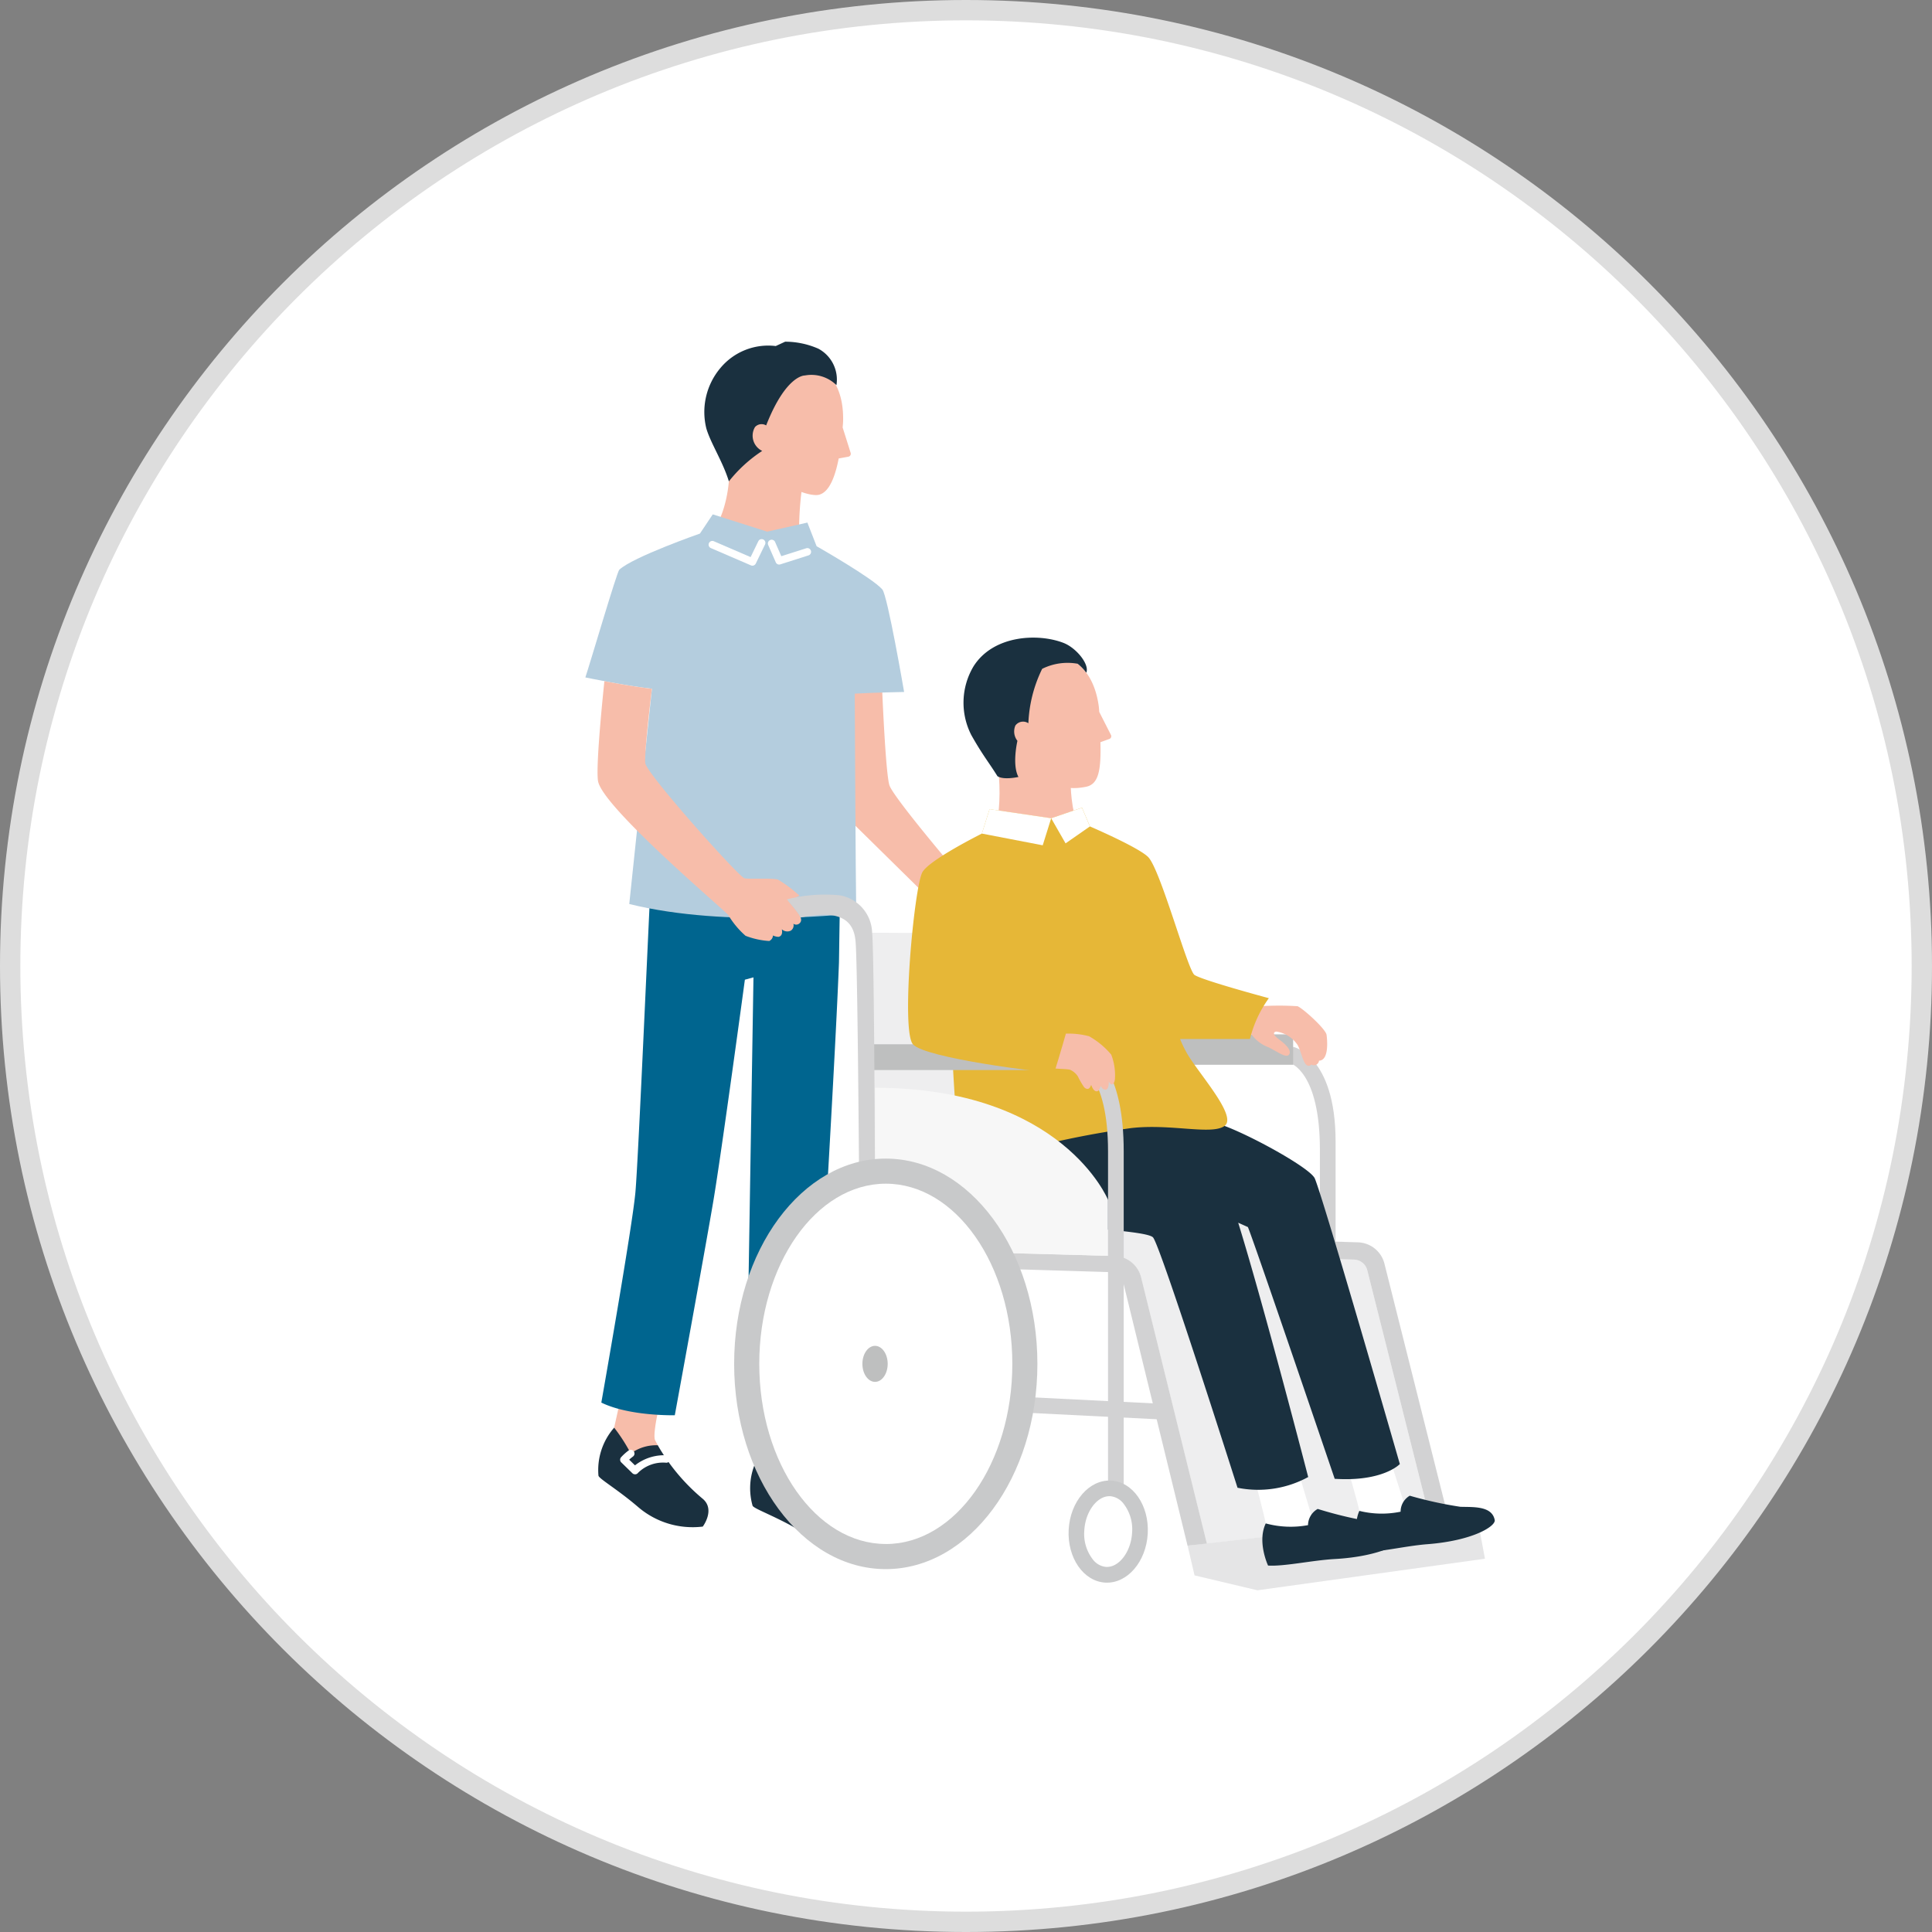 <svg xmlns="http://www.w3.org/2000/svg" xmlns:xlink="http://www.w3.org/1999/xlink" width="190" height="190" viewBox="0 0 190 190">
  <rect x="0" y="0" width="190" height="190" fill="#808080" stroke="none"/>
  <defs>
    <clipPath id="clip-path">
      <rect id="長方形_3268" data-name="長方形 3268" width="89.434" height="122.794" fill="none"/>
    </clipPath>
  </defs>
  <g id="グループ_6980" data-name="グループ 6980" transform="translate(-160 -1113)">
    <g id="パス_59408" data-name="パス 59408" transform="translate(160 1113)" fill="#fff">
      <path d="M 95 189 C 88.622 189 82.247 188.357 76.055 187.09 C 70.02 185.855 64.084 184.013 58.411 181.613 C 52.842 179.258 47.47 176.342 42.444 172.947 C 37.467 169.584 32.786 165.722 28.532 161.468 C 24.278 157.214 20.416 152.533 17.053 147.556 C 13.658 142.53 10.742 137.158 8.387 131.589 C 5.987 125.916 4.145 119.98 2.91 113.945 C 1.643 107.753 1 101.378 1 95 C 1 88.622 1.643 82.247 2.91 76.055 C 4.145 70.02 5.987 64.084 8.387 58.411 C 10.742 52.842 13.658 47.47 17.053 42.444 C 20.416 37.467 24.278 32.786 28.532 28.532 C 32.786 24.278 37.467 20.416 42.444 17.053 C 47.47 13.658 52.842 10.742 58.411 8.387 C 64.084 5.987 70.02 4.145 76.055 2.91 C 82.247 1.643 88.622 1 95 1 C 101.378 1 107.753 1.643 113.945 2.91 C 119.98 4.145 125.916 5.987 131.589 8.387 C 137.158 10.742 142.53 13.658 147.556 17.053 C 152.533 20.416 157.214 24.278 161.468 28.532 C 165.722 32.786 169.584 37.467 172.947 42.444 C 176.342 47.47 179.258 52.842 181.613 58.411 C 184.013 64.084 185.855 70.02 187.09 76.055 C 188.357 82.247 189 88.622 189 95 C 189 101.378 188.357 107.753 187.09 113.945 C 185.855 119.98 184.013 125.916 181.613 131.589 C 179.258 137.158 176.342 142.53 172.947 147.556 C 169.584 152.533 165.722 157.214 161.468 161.468 C 157.214 165.722 152.533 169.584 147.556 172.947 C 142.53 176.342 137.158 179.258 131.589 181.613 C 125.916 184.013 119.98 185.855 113.945 187.09 C 107.753 188.357 101.378 189 95 189 Z" stroke="none"/>
      <path d="M 95 2 C 88.689 2 82.382 2.636 76.255 3.889 C 70.285 5.111 64.412 6.934 58.801 9.308 C 53.291 11.638 47.976 14.523 43.004 17.882 C 38.079 21.209 33.448 25.03 29.239 29.239 C 25.03 33.448 21.209 38.079 17.882 43.004 C 14.523 47.976 11.638 53.291 9.308 58.801 C 6.934 64.412 5.111 70.285 3.889 76.255 C 2.636 82.382 2 88.689 2 95 C 2 101.311 2.636 107.618 3.889 113.745 C 5.111 119.715 6.934 125.588 9.308 131.199 C 11.638 136.709 14.523 142.024 17.882 146.996 C 21.209 151.921 25.03 156.552 29.239 160.761 C 33.448 164.97 38.079 168.791 43.004 172.118 C 47.976 175.477 53.291 178.362 58.801 180.692 C 64.412 183.066 70.285 184.889 76.255 186.111 C 82.382 187.364 88.689 188 95 188 C 101.311 188 107.618 187.364 113.745 186.111 C 119.715 184.889 125.588 183.066 131.199 180.692 C 136.709 178.362 142.024 175.477 146.996 172.118 C 151.921 168.791 156.552 164.97 160.761 160.761 C 164.97 156.552 168.791 151.921 172.118 146.996 C 175.477 142.024 178.362 136.709 180.692 131.199 C 183.066 125.588 184.889 119.715 186.111 113.745 C 187.364 107.618 188 101.311 188 95 C 188 88.689 187.364 82.382 186.111 76.255 C 184.889 70.285 183.066 64.412 180.692 58.801 C 178.362 53.291 175.477 47.976 172.118 43.004 C 168.791 38.079 164.97 33.448 160.761 29.239 C 156.552 25.03 151.921 21.209 146.996 17.882 C 142.024 14.523 136.709 11.638 131.199 9.308 C 125.588 6.934 119.715 5.111 113.745 3.889 C 107.618 2.636 101.311 2 95 2 M 95 0 C 147.467 0 190 42.533 190 95 C 190 147.467 147.467 190 95 190 C 42.533 190 0 147.467 0 95 C 0 42.533 42.533 0 95 0 Z" stroke="none" fill="#ddd"/>
    </g>
    <g id="グループ_6788" data-name="グループ 6788" transform="translate(217.566 1146.603)">
      <g id="グループ_6787" data-name="グループ 6787" clip-path="url(#clip-path)">
        <path id="パス_58173" data-name="パス 58173" d="M31.274,169.618c-.157-.188-.274-.337-.354-.437-.46-.577-.158-5.263-.158-5.263l-3.868-.005-.16,4.8.57,2.516,2.652.987,1.6-1.35Z" transform="translate(-9.651 -59.173)" fill="#f7bdaa"/>
        <path id="パス_58174" data-name="パス 58174" d="M26.237,171.427a16.917,16.917,0,0,1,2.083,2.2,4.2,4.2,0,0,1,2.458-1.293,19.378,19.378,0,0,0,5.329,4.348c1.433.819.507,2.683.507,2.683a8.238,8.238,0,0,1-6.6-.7c-2.314-1.331-4.3-2.012-4.415-2.307a6.319,6.319,0,0,1,.64-4.929" transform="translate(-9.155 -61.886)" fill="#1a303f"/>
        <path id="パス_58175" data-name="パス 58175" d="M8.724,166.218c-.119-.214-.206-.382-.266-.5-.344-.653.826-5.2.826-5.2l-3.8-.727-1.052,4.687V166.9l2.1,1.383,2.159-1.258Z" transform="translate(-1.6 -57.687)" fill="#f7bdaa"/>
        <path id="パス_58176" data-name="パス 58176" d="M3.536,167.131a16.9,16.9,0,0,1,1.636,2.547,4.2,4.2,0,0,1,2.656-.812,19.377,19.377,0,0,0,4.424,5.266c1.254,1.071,0,2.73,0,2.73A8.235,8.235,0,0,1,5.9,174.943c-2.026-1.739-3.849-2.779-3.906-3.09a6.321,6.321,0,0,1,1.547-4.723" transform="translate(-0.705 -60.335)" fill="#1a303f"/>
        <path id="パス_58177" data-name="パス 58177" d="M6.822,172.95a.368.368,0,0,1-.257-.1l-1.1-1.071a.367.367,0,0,1-.013-.511,5.013,5.013,0,0,1,.73-.656.367.367,0,0,1,.433.593,4.253,4.253,0,0,0-.371.307l.571.558a4.643,4.643,0,0,1,3.079-.991.361.361,0,0,1,.371.364.367.367,0,0,1-.364.37,3.487,3.487,0,0,0-2.786.994.369.369,0,0,1-.266.145H6.822" transform="translate(-1.934 -61.565)" fill="#fff"/>
        <path id="パス_58178" data-name="パス 58178" d="M25.956,84.167c-.058,1.612-.117,6.867-.13,7.213-.427,11.174-2.586,46.254-2.586,46.254a15.551,15.551,0,0,1-6.549-.047L17.419,92.8l-.845.229s-2.291,16.956-3.1,21.758-3.792,21.075-3.792,21.075-4.441.114-7.226-1.244c0,0,3.051-17.266,3.355-20.714S7.185,85.367,7.3,83.892Z" transform="translate(-0.886 -30.285)" fill="#00658f"/>
        <path id="パス_58179" data-name="パス 58179" d="M19.763,23.646c.578-.466,1.3-2.43,1.486-4.585l.59-4.309,7.149.98-.6,4.376a31.837,31.837,0,0,0-.175,5.8l-4.7.92Z" transform="translate(-7.135 -5.326)" fill="#f7bdaa"/>
        <path id="パス_58180" data-name="パス 58180" d="M26.33,12.318c.612,2.764,4.252,3.93,5.182,3.688.571-.149,1.392-.778,1.932-3.567l.951-.175a.292.292,0,0,0,.226-.374l-.788-2.5c.017-.209.042-.422.046-.645.12-5.71-4.3-6.049-4.3-6.049a5.032,5.032,0,0,0-5.5,3.132c-1.766,4.187,2.253,6.486,2.253,6.486" transform="translate(-8.53 -0.954)" fill="#f7bdaa"/>
        <path id="パス_58181" data-name="パス 58181" d="M23.987,10.741A1.664,1.664,0,0,1,23.276,8.4a.872.872,0,0,1,1.1-.165c1.964-5,3.8-4.911,3.8-4.911a3.51,3.51,0,0,1,3.113.95A3.447,3.447,0,0,0,29.517.692,8.125,8.125,0,0,0,26.243,0L25.32.428a6.116,6.116,0,0,0-5.444,2.163A6.711,6.711,0,0,0,18.49,8.518c.413,1.439,1.62,3.263,2.221,5.218a13.836,13.836,0,0,1,3.276-2.994" transform="translate(-6.596 0)" fill="#1a303f"/>
        <path id="パス_58182" data-name="パス 58182" d="M62.849,69.943c.478-.537.681-3.1.516-5.19l-.107-3.769,6.989-.2.182,5.05c.045,1.126.354,3.884,1.4,5.176l-3.9,2.934Z" transform="translate(-22.689 -21.944)" fill="#f7bdaa"/>
        <path id="パス_58183" data-name="パス 58183" d="M66.71,57.738c1.26,3.108,3.1,3.841,5.412,3.369,1.222-.249,1.483-1.608,1.407-4.383l.881-.319a.282.282,0,0,0,.156-.393l-1.15-2.261c-.017-.2-.027-.41-.058-.624-.792-5.476-5.072-5.1-5.072-5.1A4.876,4.876,0,0,0,63.527,51.9c-1.023,4.282,3.183,5.841,3.183,5.841" transform="translate(-22.876 -17.337)" fill="#f7bdaa"/>
        <path id="パス_58184" data-name="パス 58184" d="M70.279,49a4.678,4.678,0,0,0-.855-.885,5.607,5.607,0,0,0-3.486.5,13.349,13.349,0,0,0-1.357,5.351.938.938,0,0,0-1.276.223,1.482,1.482,0,0,0,.2,1.507s-.552,2.348.1,3.552c0,0-1.452.332-2.065-.075-.848-1.366-1.455-2.061-2.571-4.045a6.982,6.982,0,0,1,.208-6.74c1.934-3.091,6.344-3.3,8.864-2.321,1.267.495,2.58,2.127,2.235,2.933" transform="translate(-21.013 -16.443)" fill="#1a303f"/>
        <path id="パス_58185" data-name="パス 58185" d="M47.133,73.23l-7.56-7.441-.937-12.874h4.483s.348,8.693.737,9.826,5.9,7.646,5.9,7.646a20.771,20.771,0,0,1-2.62,2.844" transform="translate(-13.948 -19.102)" fill="#f7bdaa"/>
        <path id="パス_58186" data-name="パス 58186" d="M0,42.612C.507,41.1,3.1,32.238,3.339,32.018c1.345-1.252,7.929-3.553,7.929-3.553l1.261-1.888,5.356,1.7,3.95-.892.907,2.325s5.472,3.111,6.461,4.247c.52.6,2.145,10.086,2.145,10.086s-2.794.052-4.855.164c.02,4.254.085,17.089.146,21.587,0,0-12.577,1.532-22.321-.9L6.547,43.728C3.828,43.414,0,42.612,0,42.612" transform="translate(0 -9.595)" fill="#b4cdde"/>
        <path id="パス_58187" data-name="パス 58187" d="M23.282,33a.364.364,0,0,1-.145-.03l-3.945-1.7a.367.367,0,1,1,.291-.675L23.1,32.155l.757-1.559a.367.367,0,0,1,.661.32l-.91,1.875a.367.367,0,0,1-.33.207" transform="translate(-6.848 -10.971)" fill="#fff"/>
        <path id="パス_58188" data-name="パス 58188" d="M29.206,32.922a.367.367,0,0,1-.337-.22L28.124,31A.367.367,0,0,1,28.8,30.7l.613,1.4,2.449-.78a.367.367,0,0,1,.223.7l-2.764.881a.37.37,0,0,1-.111.017" transform="translate(-10.142 -11.004)" fill="#fff"/>
        <path id="パス_58189" data-name="パス 58189" d="M2.551,52.248c1.345.254,3.177.574,4.674.747,0,0-.774,6.289-.652,7.319S15.79,71.53,16.334,71.636s2.759-.045,3.3.133a12.583,12.583,0,0,1,2.1,1.577l-1.077.549c.33.392.693.828.81.994.235.327.62.766.325,1.12a.481.481,0,0,1-.656.093.611.611,0,0,1-.263.686A.8.8,0,0,1,20,76.649c.037.176.1.657-.325.743a1.336,1.336,0,0,1-.545-.135.631.631,0,0,1-.372.544,7.853,7.853,0,0,1-2.326-.512,8.585,8.585,0,0,1-1.693-2.031C14.448,74.83,2.292,64.6,1.92,62.046c-.243-1.662.631-9.8.631-9.8" transform="translate(-0.678 -18.862)" fill="#f7bdaa"/>
        <path id="パス_58190" data-name="パス 58190" d="M58.7,137.155l14.528.441a2.776,2.776,0,0,1,2.608,2.1l6.469,26.191,21.914-2.527L98.089,139a1.387,1.387,0,0,0-1.3-1.048l-6.259-.19-3.7-5.683H62.193Z" transform="translate(-21.192 -47.682)" fill="#eeeeef"/>
        <path id="パス_58191" data-name="パス 58191" d="M121.126,180.562l.8,4.309-22.371,3.106-6.187-1.466-.687-2.928,23.81-2.726Z" transform="translate(-33.457 -65.184)" fill="#e5e5e6"/>
        <path id="パス_58192" data-name="パス 58192" d="M122.314,166.047l-6.246-24.8a1.387,1.387,0,0,0-1.3-1.049l-6.259-.19V138.3l6.639.2a2.775,2.775,0,0,1,2.608,2.1l6.311,25.1Z" transform="translate(-39.171 -49.928)" fill="#d2d2d3"/>
        <path id="パス_58193" data-name="パス 58193" d="M108.5,110.133s2.909.812,2.909,8.521v9.435h1.543V117.844c0-8.448-4.18-9.327-4.18-9.327Z" transform="translate(-39.171 -39.175)" fill="#d2d2d3"/>
        <path id="パス_58194" data-name="パス 58194" d="M122.772,175.861l-1.7-5.313L117,171.623s1.355,4.653,1.347,4.933l3.285,1.579,1.7-1.318Z" transform="translate(-42.237 -61.569)" fill="#fff"/>
        <path id="パス_58195" data-name="パス 58195" d="M62.823,163.717l16.878.842-.427-1.564-16.326-.814Z" transform="translate(-22.679 -58.548)" fill="#d2d2d3"/>
        <path id="パス_58196" data-name="パス 58196" d="M80.414,168.949,74.1,143.1a1.388,1.388,0,0,0-1.3-1.049l-14.089-.427v-1.606l14.528.441a2.777,2.777,0,0,1,2.608,2.1l6.469,26.191Z" transform="translate(-21.193 -50.549)" fill="#d2d2d3"/>
        <path id="パス_58197" data-name="パス 58197" d="M67.2,91.089l-24.226-.132V122.1l24.581.646Z" transform="translate(-15.513 -32.836)" fill="#eeeeef"/>
        <rect id="長方形_3266" data-name="長方形 3266" width="17.751" height="2.991" transform="translate(51.854 68.12)" fill="#bebfbf"/>
        <path id="パス_58198" data-name="パス 58198" d="M98.89,101.544a16.288,16.288,0,0,0,2.968.466,28.435,28.435,0,0,1,3.638,0c.592.262,2.77,2.251,2.849,2.81.07.5.26,2.52-.74,2.546a.508.508,0,0,1-.772.374.274.274,0,0,1-.25.128c-.531-.01-.671-1.309-1.086-2.045a3.048,3.048,0,0,0-2.095-1.32s-.684.07.322.812,1.139,1.217.914,1.472c-.291.328-1.054-.268-2.007-.741a3.557,3.557,0,0,1-1.587-1.168c-.324-.455-2.837-.786-2.837-.786Z" transform="translate(-35.453 -36.658)" fill="#f7bdaa"/>
        <path id="パス_58199" data-name="パス 58199" d="M108.529,177.821l-1.623-5.479-4.2,1.013s1.287,4.8,1.272,5.083l3.33,1.689,1.767-1.313Z" transform="translate(-37.078 -62.216)" fill="#fff"/>
        <path id="パス_58200" data-name="パス 58200" d="M79.85,115.388l4.675,3.393c2.812,1.051,8.466,4.18,8.88,5.178.921,2.219,8.357,28.073,8.357,28.073s-1.632,1.759-6.406,1.452c0,0-8.046-23.666-8.537-24.757l-.952-.427c2.54,8.2,6.882,25.01,6.882,25.01a10.263,10.263,0,0,1-6.95,1.053s-7.576-23.842-8.313-24.623-11.025-1.053-13.492-1.73c-4.24-1.162-3.981-12.062-3.981-12.062Z" transform="translate(-21.663 -41.656)" fill="#1a303f"/>
        <path id="パス_58201" data-name="パス 58201" d="M85.146,90.453s-6.487-1.741-7.309-2.284c-.666-.44-3.321-10.276-4.539-11.575-.885-.944-5.748-3.032-5.748-3.032l-.776-1.843-3.032,1.04-6.062-.894-.754,2.4s-5.274,2.629-5.87,3.833c-.807,1.63-2.095,15.515-.912,16.887.394.456,1.948.889,3.884,1.265.137,2.672.484,8.7.86,9.23.485.683,3.736.529,5.628,0a90.627,90.627,0,0,1,11.057-2.248c3.885-.465,7.955.712,9.219-.216s-2.34-4.9-3.64-7.04a12.467,12.467,0,0,1-.738-1.51h6.874a11.532,11.532,0,0,1,1.859-4.013" transform="translate(-17.929 -25.891)" fill="#e6b737"/>
        <rect id="長方形_3267" data-name="長方形 3267" width="17.751" height="2.536" transform="translate(28.361 69.094)" fill="#bebfbf"/>
        <path id="パス_58202" data-name="パス 58202" d="M67.5,125.852s-4.484-11.027-22.916-11.027v15.9l22.916.627Z" transform="translate(-16.095 -41.452)" fill="#f7f7f7"/>
        <path id="パス_58203" data-name="パス 58203" d="M123.015,179.176a9.127,9.127,0,0,1-4.059-.079c-.812,1.787.306,4.039.306,4.039,1.569.063,4.24-.6,6.394-.764,4.476-.346,6.726-1.773,6.611-2.378-.271-1.419-2.156-1.256-3.382-1.3a38.92,38.92,0,0,1-4.973-1.089,1.808,1.808,0,0,0-.9,1.576" transform="translate(-42.837 -64.114)" fill="#1a303f"/>
        <path id="パス_58204" data-name="パス 58204" d="M108.682,181.236a9.356,9.356,0,0,1-4.155-.169c-.87,1.812.226,4.144.226,4.144,1.605.1,4.356-.52,6.565-.643,4.592-.256,6.928-1.67,6.823-2.291-.247-1.459-2.181-1.334-3.436-1.411a39.836,39.836,0,0,1-5.069-1.224,1.85,1.85,0,0,0-.953,1.595" transform="translate(-37.613 -64.851)" fill="#1a303f"/>
        <path id="パス_58205" data-name="パス 58205" d="M78.8,152.093v-32.71c0-7.709-2.909-8.521-2.909-8.521l1.767-.749s2.684,1.56,2.684,9.27v32.71Z" transform="translate(-27.398 -39.751)" fill="#d2d2d3"/>
        <path id="パス_58206" data-name="パス 58206" d="M31.016,85.557h0a15.127,15.127,0,0,1,5.206-.4A3.844,3.844,0,0,1,39.4,88.84c.173,1.723.248,16.584.275,23.067l-1.564.153c-.052-6.346-.174-20.7-.345-22.414-.142-1.417-.825-3.3-5.4-2.3a3.009,3.009,0,0,0-.38-.605c-.137-.193-.606-.753-.971-1.183" transform="translate(-11.197 -30.713)" fill="#d2d2d3"/>
        <path id="パス_58207" data-name="パス 58207" d="M22.9,145.911c0,11.149,6.676,20.186,14.912,20.186s14.911-9.037,14.911-20.186-6.676-20.186-14.911-20.186S22.9,134.762,22.9,145.911" transform="translate(-8.268 -45.387)" fill="#c8c9ca"/>
        <path id="パス_58208" data-name="パス 58208" d="M39.209,165.023c6.862,0,12.443-7.948,12.443-17.719s-5.582-17.718-12.443-17.718S26.765,137.534,26.765,147.3s5.582,17.719,12.444,17.719" transform="translate(-9.662 -46.781)" fill="#fff"/>
        <path id="パス_58209" data-name="パス 58209" d="M71.519,106.65h0a7.969,7.969,0,0,1,3.638.1,7.907,7.907,0,0,1,2.176,1.806,5.639,5.639,0,0,1,.362,2.429c-.059.387-.185.569-.41.466a.572.572,0,0,1-.193-.3c.006.207,0,.78-.272.845-.217.052-.387-.094-.516-.366-.049.169-.162.467-.32.52-.18.06-.4-.042-.6-.553l-.027-.071c-.058.192-.244.637-.681.247a8.058,8.058,0,0,1-.627-1.081,1.806,1.806,0,0,0-.725-.629c-.284-.131-1.418-.061-2.366-.259Z" transform="translate(-25.616 -38.443)" fill="#f7bdaa"/>
        <path id="パス_58210" data-name="パス 58210" d="M43.881,158.086c.686,0,1.244-.795,1.244-1.772s-.558-1.772-1.244-1.772-1.244.795-1.244,1.772.558,1.772,1.244,1.772" transform="translate(-15.392 -55.79)" fill="#bebfbf"/>
        <path id="パス_58211" data-name="パス 58211" d="M50.412,105.947c1.183,1.371,12.834,2.8,13.9,2.8,0,0,.7-2.25,1.3-4.389l-9.77-2.275Z" transform="translate(-18.199 -36.853)" fill="#e6b737"/>
        <path id="パス_58212" data-name="パス 58212" d="M74.378,180.1c-.151,2.771,1.466,5.1,3.614,5.21s4.012-2.053,4.163-4.824-1.466-5.1-3.614-5.21-4.012,2.052-4.163,4.823" transform="translate(-26.847 -63.272)" fill="#c8c9ca"/>
        <path id="パス_58213" data-name="パス 58213" d="M79.017,184.638c1.238,0,2.371-1.543,2.47-3.369a4.106,4.106,0,0,0-.9-2.927,1.849,1.849,0,0,0-1.253-.659l-.077,0c-1.239,0-2.37,1.543-2.47,3.369a4.1,4.1,0,0,0,.9,2.927,1.848,1.848,0,0,0,1.253.659l.076,0" transform="translate(-27.719 -64.144)" fill="#fff"/>
        <path id="パス_58214" data-name="パス 58214" d="M75.5,73.562l-2.393,1.666-1.415-2.47,3.032-1.04Z" transform="translate(-25.881 -25.891)" fill="#fff"/>
        <path id="パス_58215" data-name="パス 58215" d="M61.026,74.348,67.01,75.5l.833-2.663-6.062-.894Z" transform="translate(-22.031 -25.973)" fill="#fff"/>
      </g>
    </g>
  </g>
</svg>

